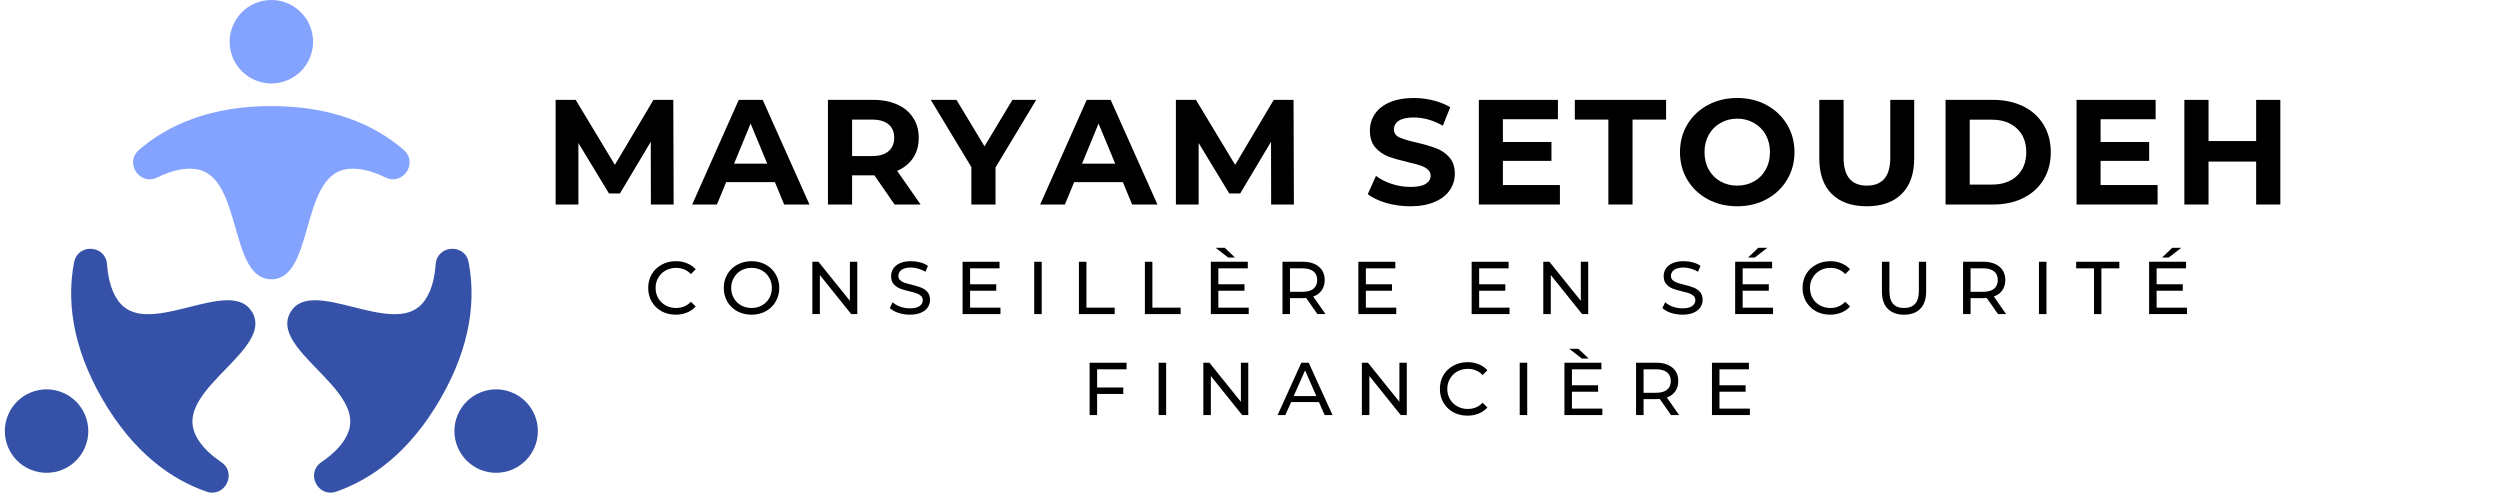 <svg xmlns="http://www.w3.org/2000/svg" xmlns:xlink="http://www.w3.org/1999/xlink" width="444" zoomAndPan="magnify" viewBox="0 0 333 66.75" height="89" preserveAspectRatio="xMidYMid meet" version="1.0"><defs><g/><clipPath id="abe9bcc9b1"><path d="M 0.621 51 L 12 51 L 12 63 L 0.621 63 Z M 0.621 51 " clip-rule="nonzero"/></clipPath><clipPath id="1f94ac216b"><path d="M 60 51 L 71.605 51 L 71.605 63 L 60 63 Z M 60 51 " clip-rule="nonzero"/></clipPath></defs><path fill="#84a3ff" d="M 41.703 5.559 C 41.703 5.922 41.668 6.285 41.594 6.641 C 41.523 7 41.418 7.348 41.277 7.684 C 41.141 8.023 40.969 8.344 40.766 8.645 C 40.562 8.949 40.332 9.23 40.074 9.488 C 39.816 9.746 39.535 9.977 39.23 10.18 C 38.93 10.383 38.609 10.555 38.27 10.691 C 37.934 10.832 37.586 10.938 37.227 11.008 C 36.871 11.082 36.508 11.117 36.145 11.117 C 35.777 11.117 35.418 11.082 35.059 11.008 C 34.703 10.938 34.355 10.832 34.016 10.691 C 33.68 10.555 33.359 10.383 33.055 10.18 C 32.754 9.977 32.473 9.746 32.215 9.488 C 31.957 9.23 31.727 8.949 31.523 8.645 C 31.32 8.344 31.148 8.023 31.008 7.684 C 30.867 7.348 30.762 7 30.691 6.641 C 30.621 6.285 30.586 5.922 30.586 5.559 C 30.586 5.191 30.621 4.832 30.691 4.473 C 30.762 4.117 30.867 3.77 31.008 3.43 C 31.148 3.094 31.32 2.773 31.523 2.469 C 31.727 2.168 31.957 1.887 32.215 1.629 C 32.473 1.371 32.754 1.141 33.055 0.938 C 33.359 0.734 33.68 0.562 34.016 0.422 C 34.355 0.281 34.703 0.18 35.059 0.105 C 35.418 0.035 35.777 0 36.145 0 C 36.508 0 36.871 0.035 37.227 0.105 C 37.586 0.18 37.934 0.281 38.27 0.422 C 38.609 0.562 38.93 0.734 39.23 0.938 C 39.535 1.141 39.816 1.371 40.074 1.629 C 40.332 1.887 40.562 2.168 40.766 2.469 C 40.969 2.773 41.141 3.094 41.277 3.43 C 41.418 3.77 41.523 4.117 41.594 4.473 C 41.668 4.832 41.703 5.191 41.703 5.559 Z M 41.703 5.559 " fill-opacity="1" fill-rule="nonzero"/><path fill="#84a3ff" d="M 36.145 14.129 C 27.777 14.129 22.199 16.785 18.512 19.969 C 16.547 21.668 18.59 24.773 20.93 23.645 C 22.797 22.738 24.703 22.23 26.379 22.578 C 32.285 23.805 30.512 37.203 36.145 37.203 C 41.777 37.203 40.004 23.805 45.91 22.578 C 47.582 22.23 49.488 22.738 51.359 23.645 C 53.695 24.773 55.742 21.668 53.777 19.969 C 50.09 16.785 44.508 14.129 36.145 14.129 Z M 36.145 14.129 " fill-opacity="1" fill-rule="nonzero"/><g clip-path="url(#abe9bcc9b1)"><path fill="#3552a8" d="M 11.762 57.418 C 11.762 57.785 11.723 58.145 11.652 58.504 C 11.582 58.859 11.477 59.207 11.336 59.547 C 11.199 59.883 11.027 60.203 10.824 60.508 C 10.621 60.809 10.391 61.09 10.133 61.348 C 9.875 61.605 9.594 61.836 9.289 62.039 C 8.988 62.242 8.668 62.414 8.328 62.555 C 7.992 62.695 7.645 62.801 7.285 62.871 C 6.93 62.941 6.566 62.977 6.203 62.977 C 5.836 62.977 5.477 62.941 5.117 62.871 C 4.758 62.801 4.41 62.695 4.074 62.555 C 3.738 62.414 3.418 62.242 3.113 62.039 C 2.809 61.836 2.531 61.605 2.27 61.348 C 2.012 61.09 1.781 60.809 1.582 60.508 C 1.379 60.203 1.207 59.883 1.066 59.547 C 0.926 59.207 0.82 58.859 0.75 58.504 C 0.68 58.145 0.645 57.785 0.645 57.418 C 0.645 57.055 0.68 56.691 0.75 56.336 C 0.82 55.977 0.926 55.629 1.066 55.293 C 1.207 54.953 1.379 54.633 1.582 54.332 C 1.781 54.027 2.012 53.746 2.27 53.488 C 2.531 53.23 2.809 53 3.113 52.797 C 3.418 52.594 3.738 52.422 4.074 52.285 C 4.41 52.145 4.758 52.039 5.117 51.969 C 5.477 51.895 5.836 51.859 6.203 51.859 C 6.566 51.859 6.93 51.895 7.285 51.969 C 7.645 52.039 7.992 52.145 8.328 52.285 C 8.668 52.422 8.988 52.594 9.289 52.797 C 9.594 53 9.875 53.23 10.133 53.488 C 10.391 53.746 10.621 54.027 10.824 54.332 C 11.027 54.633 11.199 54.953 11.336 55.293 C 11.477 55.629 11.582 55.977 11.652 56.336 C 11.723 56.691 11.762 57.055 11.762 57.418 Z M 11.762 57.418 " fill-opacity="1" fill-rule="nonzero"/></g><path fill="#3552a8" d="M 13.625 53.133 C 17.809 60.375 22.895 63.883 27.5 65.484 C 29.953 66.336 31.621 63.012 29.473 61.555 C 27.754 60.387 26.359 58.992 25.824 57.367 C 23.934 51.637 36.422 46.473 33.605 41.598 C 30.789 36.719 20.074 44.953 16.059 40.453 C 14.922 39.176 14.406 37.273 14.258 35.199 C 14.066 32.609 10.355 32.391 9.867 34.941 C 8.949 39.73 9.445 45.887 13.625 53.133 Z M 13.625 53.133 " fill-opacity="1" fill-rule="nonzero"/><g clip-path="url(#1f94ac216b)"><path fill="#3552a8" d="M 71.645 57.418 C 71.645 57.785 71.609 58.145 71.539 58.504 C 71.465 58.859 71.359 59.207 71.223 59.547 C 71.082 59.883 70.91 60.203 70.707 60.508 C 70.504 60.809 70.273 61.09 70.016 61.348 C 69.758 61.605 69.477 61.836 69.172 62.039 C 68.871 62.242 68.551 62.414 68.211 62.555 C 67.875 62.695 67.527 62.801 67.172 62.871 C 66.812 62.941 66.449 62.977 66.086 62.977 C 65.719 62.977 65.359 62.941 65 62.871 C 64.645 62.801 64.297 62.695 63.957 62.555 C 63.621 62.414 63.301 62.242 62.996 62.039 C 62.695 61.836 62.414 61.605 62.156 61.348 C 61.898 61.09 61.668 60.809 61.465 60.508 C 61.262 60.203 61.09 59.883 60.949 59.547 C 60.812 59.207 60.707 58.859 60.633 58.504 C 60.562 58.145 60.527 57.785 60.527 57.418 C 60.527 57.055 60.562 56.691 60.633 56.336 C 60.707 55.977 60.812 55.629 60.949 55.293 C 61.09 54.953 61.262 54.633 61.465 54.332 C 61.668 54.027 61.898 53.746 62.156 53.488 C 62.414 53.23 62.695 53 62.996 52.797 C 63.301 52.594 63.621 52.422 63.957 52.285 C 64.297 52.145 64.645 52.039 65 51.969 C 65.359 51.895 65.719 51.859 66.086 51.859 C 66.449 51.859 66.812 51.895 67.172 51.969 C 67.527 52.039 67.875 52.145 68.211 52.285 C 68.551 52.422 68.871 52.594 69.172 52.797 C 69.477 53 69.758 53.23 70.016 53.488 C 70.273 53.746 70.504 54.027 70.707 54.332 C 70.91 54.633 71.082 54.953 71.223 55.293 C 71.359 55.629 71.465 55.977 71.539 56.336 C 71.609 56.691 71.645 57.055 71.645 57.418 Z M 71.645 57.418 " fill-opacity="1" fill-rule="nonzero"/></g><path fill="#3552a8" d="M 58.66 53.133 C 62.844 45.887 63.336 39.73 62.422 34.941 C 61.934 32.391 58.219 32.609 58.031 35.199 C 57.879 37.273 57.367 39.176 56.227 40.453 C 52.215 44.953 41.496 36.719 38.68 41.598 C 35.863 46.473 48.352 51.641 46.465 57.363 C 45.926 58.988 44.535 60.387 42.816 61.555 C 40.668 63.012 42.336 66.336 44.789 65.484 C 49.391 63.883 54.48 60.375 58.66 53.133 Z M 58.66 53.133 " fill-opacity="1" fill-rule="nonzero"/><g fill="#000000" fill-opacity="1"><g transform="translate(72.354, 27.241)"><g><path d="M 14.344 0 L 14.328 -8.359 L 10.219 -1.469 L 8.766 -1.469 L 4.688 -8.188 L 4.688 0 L 1.656 0 L 1.656 -13.938 L 4.328 -13.938 L 9.547 -5.281 L 14.688 -13.938 L 17.328 -13.938 L 17.375 0 Z M 14.344 0 "/></g></g></g><g fill="#000000" fill-opacity="1"><g transform="translate(92.371, 27.241)"><g><path d="M 10.844 -2.984 L 4.359 -2.984 L 3.125 0 L -0.172 0 L 6.031 -13.938 L 9.219 -13.938 L 15.453 0 L 12.078 0 Z M 9.828 -5.438 L 7.609 -10.781 L 5.406 -5.438 Z M 9.828 -5.438 "/></g></g></g><g fill="#000000" fill-opacity="1"><g transform="translate(108.624, 27.241)"><g><path d="M 10.531 0 L 7.844 -3.891 L 4.875 -3.891 L 4.875 0 L 1.656 0 L 1.656 -13.938 L 7.688 -13.938 C 8.926 -13.938 10 -13.727 10.906 -13.312 C 11.812 -12.906 12.508 -12.32 13 -11.562 C 13.5 -10.812 13.75 -9.922 13.75 -8.891 C 13.75 -7.848 13.5 -6.953 13 -6.203 C 12.5 -5.453 11.789 -4.879 10.875 -4.484 L 14 0 Z M 10.484 -8.891 C 10.484 -9.672 10.227 -10.27 9.719 -10.688 C 9.219 -11.102 8.484 -11.312 7.516 -11.312 L 4.875 -11.312 L 4.875 -6.453 L 7.516 -6.453 C 8.484 -6.453 9.219 -6.664 9.719 -7.094 C 10.227 -7.52 10.484 -8.117 10.484 -8.891 Z M 10.484 -8.891 "/></g></g></g><g fill="#000000" fill-opacity="1"><g transform="translate(124.26, 27.241)"><g><path d="M 8.344 -4.938 L 8.344 0 L 5.125 0 L 5.125 -4.984 L -0.281 -13.938 L 3.141 -13.938 L 6.875 -7.75 L 10.594 -13.938 L 13.766 -13.938 Z M 8.344 -4.938 "/></g></g></g><g fill="#000000" fill-opacity="1"><g transform="translate(138.72, 27.241)"><g><path d="M 10.844 -2.984 L 4.359 -2.984 L 3.125 0 L -0.172 0 L 6.031 -13.938 L 9.219 -13.938 L 15.453 0 L 12.078 0 Z M 9.828 -5.438 L 7.609 -10.781 L 5.406 -5.438 Z M 9.828 -5.438 "/></g></g></g><g fill="#000000" fill-opacity="1"><g transform="translate(154.973, 27.241)"><g><path d="M 14.344 0 L 14.328 -8.359 L 10.219 -1.469 L 8.766 -1.469 L 4.688 -8.188 L 4.688 0 L 1.656 0 L 1.656 -13.938 L 4.328 -13.938 L 9.547 -5.281 L 14.688 -13.938 L 17.328 -13.938 L 17.375 0 Z M 14.344 0 "/></g></g></g><g fill="#000000" fill-opacity="1"><g transform="translate(174.991, 27.241)"><g/></g></g><g fill="#000000" fill-opacity="1"><g transform="translate(181.624, 27.241)"><g><path d="M 6.234 0.234 C 5.129 0.234 4.062 0.086 3.031 -0.203 C 2.008 -0.504 1.188 -0.895 0.562 -1.375 L 1.656 -3.812 C 2.25 -3.363 2.957 -3.004 3.781 -2.734 C 4.602 -2.473 5.426 -2.344 6.25 -2.344 C 7.164 -2.344 7.844 -2.477 8.281 -2.75 C 8.719 -3.031 8.938 -3.395 8.938 -3.844 C 8.938 -4.176 8.805 -4.453 8.547 -4.672 C 8.297 -4.891 7.969 -5.066 7.562 -5.203 C 7.156 -5.336 6.609 -5.484 5.922 -5.641 C 4.859 -5.891 3.988 -6.141 3.312 -6.391 C 2.633 -6.641 2.051 -7.047 1.562 -7.609 C 1.082 -8.172 0.844 -8.914 0.844 -9.844 C 0.844 -10.656 1.062 -11.391 1.5 -12.047 C 1.938 -12.703 2.594 -13.223 3.469 -13.609 C 4.352 -13.992 5.438 -14.188 6.719 -14.188 C 7.602 -14.188 8.469 -14.078 9.312 -13.859 C 10.164 -13.648 10.91 -13.348 11.547 -12.953 L 10.562 -10.5 C 9.27 -11.227 7.977 -11.594 6.688 -11.594 C 5.789 -11.594 5.125 -11.445 4.688 -11.156 C 4.258 -10.863 4.047 -10.477 4.047 -10 C 4.047 -9.52 4.289 -9.164 4.781 -8.938 C 5.281 -8.707 6.047 -8.477 7.078 -8.25 C 8.141 -8 9.008 -7.742 9.688 -7.484 C 10.363 -7.234 10.941 -6.836 11.422 -6.297 C 11.91 -5.754 12.156 -5.016 12.156 -4.078 C 12.156 -3.285 11.93 -2.562 11.484 -1.906 C 11.035 -1.25 10.363 -0.727 9.469 -0.344 C 8.582 0.039 7.504 0.234 6.234 0.234 Z M 6.234 0.234 "/></g></g></g><g fill="#000000" fill-opacity="1"><g transform="translate(195.327, 27.241)"><g><path d="M 12.453 -2.594 L 12.453 0 L 1.656 0 L 1.656 -13.938 L 12.188 -13.938 L 12.188 -11.359 L 4.859 -11.359 L 4.859 -8.328 L 11.328 -8.328 L 11.328 -5.812 L 4.859 -5.812 L 4.859 -2.594 Z M 12.453 -2.594 "/></g></g></g><g fill="#000000" fill-opacity="1"><g transform="translate(209.688, 27.241)"><g><path d="M 4.547 -11.312 L 0.078 -11.312 L 0.078 -13.938 L 12.234 -13.938 L 12.234 -11.312 L 7.766 -11.312 L 7.766 0 L 4.547 0 Z M 4.547 -11.312 "/></g></g></g><g fill="#000000" fill-opacity="1"><g transform="translate(222.994, 27.241)"><g><path d="M 8.406 0.234 C 6.957 0.234 5.648 -0.078 4.484 -0.703 C 3.328 -1.328 2.422 -2.188 1.766 -3.281 C 1.109 -4.375 0.781 -5.602 0.781 -6.969 C 0.781 -8.344 1.109 -9.578 1.766 -10.672 C 2.422 -11.766 3.328 -12.625 4.484 -13.25 C 5.648 -13.875 6.957 -14.188 8.406 -14.188 C 9.852 -14.188 11.156 -13.875 12.312 -13.25 C 13.469 -12.625 14.375 -11.766 15.031 -10.672 C 15.695 -9.578 16.031 -8.344 16.031 -6.969 C 16.031 -5.602 15.695 -4.375 15.031 -3.281 C 14.375 -2.188 13.469 -1.328 12.312 -0.703 C 11.156 -0.078 9.852 0.234 8.406 0.234 Z M 8.406 -2.516 C 9.227 -2.516 9.973 -2.703 10.641 -3.078 C 11.305 -3.453 11.828 -3.977 12.203 -4.656 C 12.578 -5.332 12.766 -6.102 12.766 -6.969 C 12.766 -7.832 12.578 -8.602 12.203 -9.281 C 11.828 -9.957 11.305 -10.484 10.641 -10.859 C 9.973 -11.242 9.227 -11.438 8.406 -11.438 C 7.582 -11.438 6.836 -11.242 6.172 -10.859 C 5.504 -10.484 4.984 -9.957 4.609 -9.281 C 4.234 -8.602 4.047 -7.832 4.047 -6.969 C 4.047 -6.102 4.234 -5.332 4.609 -4.656 C 4.984 -3.977 5.504 -3.453 6.172 -3.078 C 6.836 -2.703 7.582 -2.516 8.406 -2.516 Z M 8.406 -2.516 "/></g></g></g><g fill="#000000" fill-opacity="1"><g transform="translate(240.8, 27.241)"><g><path d="M 7.844 0.234 C 5.852 0.234 4.301 -0.312 3.188 -1.406 C 2.082 -2.508 1.531 -4.086 1.531 -6.141 L 1.531 -13.938 L 4.766 -13.938 L 4.766 -6.25 C 4.766 -3.758 5.801 -2.516 7.875 -2.516 C 8.883 -2.516 9.656 -2.816 10.188 -3.422 C 10.719 -4.023 10.984 -4.969 10.984 -6.25 L 10.984 -13.938 L 14.172 -13.938 L 14.172 -6.141 C 14.172 -4.086 13.613 -2.508 12.5 -1.406 C 11.395 -0.312 9.844 0.234 7.844 0.234 Z M 7.844 0.234 "/></g></g></g><g fill="#000000" fill-opacity="1"><g transform="translate(257.492, 27.241)"><g><path d="M 1.656 -13.938 L 7.984 -13.938 C 9.504 -13.938 10.844 -13.648 12 -13.078 C 13.164 -12.504 14.066 -11.691 14.703 -10.641 C 15.348 -9.586 15.672 -8.363 15.672 -6.969 C 15.672 -5.57 15.348 -4.348 14.703 -3.297 C 14.066 -2.254 13.164 -1.441 12 -0.859 C 10.844 -0.285 9.504 0 7.984 0 L 1.656 0 Z M 7.828 -2.656 C 9.223 -2.656 10.332 -3.039 11.156 -3.812 C 11.988 -4.594 12.406 -5.645 12.406 -6.969 C 12.406 -8.301 11.988 -9.352 11.156 -10.125 C 10.332 -10.906 9.223 -11.297 7.828 -11.297 L 4.875 -11.297 L 4.875 -2.656 Z M 7.828 -2.656 "/></g></g></g><g fill="#000000" fill-opacity="1"><g transform="translate(274.94, 27.241)"><g><path d="M 12.453 -2.594 L 12.453 0 L 1.656 0 L 1.656 -13.938 L 12.188 -13.938 L 12.188 -11.359 L 4.859 -11.359 L 4.859 -8.328 L 11.328 -8.328 L 11.328 -5.812 L 4.859 -5.812 L 4.859 -2.594 Z M 12.453 -2.594 "/></g></g></g><g fill="#000000" fill-opacity="1"><g transform="translate(289.301, 27.241)"><g><path d="M 14.438 -13.938 L 14.438 0 L 11.219 0 L 11.219 -5.719 L 4.875 -5.719 L 4.875 0 L 1.656 0 L 1.656 -13.938 L 4.875 -13.938 L 4.875 -8.453 L 11.219 -8.453 L 11.219 -13.938 Z M 14.438 -13.938 "/></g></g></g><g fill="#000000" fill-opacity="1"><g transform="translate(85.855, 41.836)"><g><path d="M 4.156 0.078 C 3.457 0.078 2.828 -0.07 2.266 -0.375 C 1.711 -0.688 1.273 -1.113 0.953 -1.656 C 0.641 -2.195 0.484 -2.805 0.484 -3.484 C 0.484 -4.16 0.641 -4.77 0.953 -5.312 C 1.273 -5.852 1.719 -6.273 2.281 -6.578 C 2.844 -6.891 3.473 -7.047 4.172 -7.047 C 4.711 -7.047 5.207 -6.953 5.656 -6.766 C 6.113 -6.586 6.5 -6.32 6.812 -5.969 L 6.172 -5.328 C 5.648 -5.879 4.992 -6.156 4.203 -6.156 C 3.691 -6.156 3.227 -6.039 2.812 -5.812 C 2.395 -5.582 2.066 -5.258 1.828 -4.844 C 1.586 -4.438 1.469 -3.984 1.469 -3.484 C 1.469 -2.984 1.586 -2.523 1.828 -2.109 C 2.066 -1.703 2.395 -1.383 2.812 -1.156 C 3.227 -0.926 3.691 -0.812 4.203 -0.812 C 4.984 -0.812 5.641 -1.086 6.172 -1.641 L 6.812 -1.016 C 6.5 -0.66 6.113 -0.391 5.656 -0.203 C 5.195 -0.016 4.695 0.078 4.156 0.078 Z M 4.156 0.078 "/></g></g></g><g fill="#000000" fill-opacity="1"><g transform="translate(95.924, 41.836)"><g><path d="M 4.188 0.078 C 3.488 0.078 2.852 -0.07 2.281 -0.375 C 1.719 -0.688 1.273 -1.113 0.953 -1.656 C 0.641 -2.207 0.484 -2.816 0.484 -3.484 C 0.484 -4.148 0.641 -4.754 0.953 -5.297 C 1.273 -5.848 1.719 -6.273 2.281 -6.578 C 2.852 -6.891 3.488 -7.047 4.188 -7.047 C 4.883 -7.047 5.516 -6.891 6.078 -6.578 C 6.641 -6.273 7.078 -5.852 7.391 -5.312 C 7.711 -4.77 7.875 -4.16 7.875 -3.484 C 7.875 -2.805 7.711 -2.195 7.391 -1.656 C 7.078 -1.113 6.641 -0.688 6.078 -0.375 C 5.516 -0.07 4.883 0.078 4.188 0.078 Z M 4.188 -0.812 C 4.695 -0.812 5.156 -0.926 5.562 -1.156 C 5.977 -1.383 6.301 -1.703 6.531 -2.109 C 6.77 -2.523 6.891 -2.984 6.891 -3.484 C 6.891 -3.984 6.77 -4.438 6.531 -4.844 C 6.301 -5.258 5.977 -5.582 5.562 -5.812 C 5.156 -6.039 4.695 -6.156 4.188 -6.156 C 3.676 -6.156 3.211 -6.039 2.797 -5.812 C 2.391 -5.582 2.066 -5.258 1.828 -4.844 C 1.586 -4.438 1.469 -3.984 1.469 -3.484 C 1.469 -2.984 1.586 -2.523 1.828 -2.109 C 2.066 -1.703 2.391 -1.383 2.797 -1.156 C 3.211 -0.926 3.676 -0.812 4.188 -0.812 Z M 4.188 -0.812 "/></g></g></g><g fill="#000000" fill-opacity="1"><g transform="translate(107.159, 41.836)"><g><path d="M 7.031 -6.969 L 7.031 0 L 6.219 0 L 2.047 -5.203 L 2.047 0 L 1.047 0 L 1.047 -6.969 L 1.859 -6.969 L 6.047 -1.766 L 6.047 -6.969 Z M 7.031 -6.969 "/></g></g></g><g fill="#000000" fill-opacity="1"><g transform="translate(118.115, 41.836)"><g><path d="M 3.078 0.078 C 2.555 0.078 2.051 0 1.562 -0.156 C 1.07 -0.32 0.688 -0.535 0.406 -0.797 L 0.781 -1.578 C 1.039 -1.336 1.379 -1.141 1.797 -0.984 C 2.211 -0.836 2.641 -0.766 3.078 -0.766 C 3.648 -0.766 4.078 -0.863 4.359 -1.062 C 4.648 -1.258 4.797 -1.52 4.797 -1.844 C 4.797 -2.082 4.719 -2.273 4.562 -2.422 C 4.406 -2.566 4.211 -2.68 3.984 -2.766 C 3.754 -2.848 3.43 -2.938 3.016 -3.031 C 2.492 -3.156 2.07 -3.281 1.75 -3.406 C 1.426 -3.539 1.148 -3.738 0.922 -4 C 0.691 -4.258 0.578 -4.613 0.578 -5.062 C 0.578 -5.426 0.676 -5.758 0.875 -6.062 C 1.07 -6.363 1.367 -6.602 1.766 -6.781 C 2.16 -6.957 2.656 -7.047 3.25 -7.047 C 3.656 -7.047 4.055 -6.992 4.453 -6.891 C 4.859 -6.785 5.203 -6.629 5.484 -6.422 L 5.156 -5.641 C 4.863 -5.816 4.551 -5.953 4.219 -6.047 C 3.883 -6.148 3.562 -6.203 3.25 -6.203 C 2.688 -6.203 2.258 -6.098 1.969 -5.891 C 1.688 -5.68 1.547 -5.414 1.547 -5.094 C 1.547 -4.852 1.625 -4.66 1.781 -4.516 C 1.945 -4.367 2.145 -4.254 2.375 -4.172 C 2.613 -4.086 2.938 -4 3.344 -3.906 C 3.863 -3.781 4.285 -3.648 4.609 -3.516 C 4.93 -3.391 5.203 -3.195 5.422 -2.938 C 5.648 -2.688 5.766 -2.344 5.766 -1.906 C 5.766 -1.539 5.664 -1.207 5.469 -0.906 C 5.27 -0.602 4.969 -0.363 4.562 -0.188 C 4.164 -0.008 3.672 0.078 3.078 0.078 Z M 3.078 0.078 "/></g></g></g><g fill="#000000" fill-opacity="1"><g transform="translate(127.168, 41.836)"><g><path d="M 6.094 -0.859 L 6.094 0 L 1.047 0 L 1.047 -6.969 L 5.969 -6.969 L 5.969 -6.094 L 2.047 -6.094 L 2.047 -3.969 L 5.531 -3.969 L 5.531 -3.109 L 2.047 -3.109 L 2.047 -0.859 Z M 6.094 -0.859 "/></g></g></g><g fill="#000000" fill-opacity="1"><g transform="translate(136.71, 41.836)"><g><path d="M 1.047 -6.969 L 2.047 -6.969 L 2.047 0 L 1.047 0 Z M 1.047 -6.969 "/></g></g></g><g fill="#000000" fill-opacity="1"><g transform="translate(142.666, 41.836)"><g><path d="M 1.047 -6.969 L 2.047 -6.969 L 2.047 -0.859 L 5.812 -0.859 L 5.812 0 L 1.047 0 Z M 1.047 -6.969 "/></g></g></g><g fill="#000000" fill-opacity="1"><g transform="translate(151.451, 41.836)"><g><path d="M 1.047 -6.969 L 2.047 -6.969 L 2.047 -0.859 L 5.812 -0.859 L 5.812 0 L 1.047 0 Z M 1.047 -6.969 "/></g></g></g><g fill="#000000" fill-opacity="1"><g transform="translate(160.236, 41.836)"><g><path d="M 6.094 -0.859 L 6.094 0 L 1.047 0 L 1.047 -6.969 L 5.969 -6.969 L 5.969 -6.094 L 2.047 -6.094 L 2.047 -3.969 L 5.531 -3.969 L 5.531 -3.109 L 2.047 -3.109 L 2.047 -0.859 Z M 1.688 -8.828 L 2.906 -8.828 L 4.266 -7.531 L 3.359 -7.531 Z M 1.688 -8.828 "/></g></g></g><g fill="#000000" fill-opacity="1"><g transform="translate(169.777, 41.836)"><g><path d="M 5.703 0 L 4.203 -2.141 C 4.016 -2.129 3.867 -2.125 3.766 -2.125 L 2.047 -2.125 L 2.047 0 L 1.047 0 L 1.047 -6.969 L 3.766 -6.969 C 4.66 -6.969 5.367 -6.75 5.891 -6.312 C 6.41 -5.883 6.672 -5.289 6.672 -4.531 C 6.672 -4 6.535 -3.539 6.266 -3.156 C 6.004 -2.781 5.629 -2.508 5.141 -2.344 L 6.781 0 Z M 3.734 -2.969 C 4.359 -2.969 4.836 -3.102 5.172 -3.375 C 5.504 -3.645 5.672 -4.031 5.672 -4.531 C 5.672 -5.039 5.504 -5.426 5.172 -5.688 C 4.836 -5.957 4.359 -6.094 3.734 -6.094 L 2.047 -6.094 L 2.047 -2.969 Z M 3.734 -2.969 "/></g></g></g><g fill="#000000" fill-opacity="1"><g transform="translate(179.887, 41.836)"><g><path d="M 6.094 -0.859 L 6.094 0 L 1.047 0 L 1.047 -6.969 L 5.969 -6.969 L 5.969 -6.094 L 2.047 -6.094 L 2.047 -3.969 L 5.531 -3.969 L 5.531 -3.109 L 2.047 -3.109 L 2.047 -0.859 Z M 6.094 -0.859 "/></g></g></g><g fill="#000000" fill-opacity="1"><g transform="translate(189.428, 41.836)"><g/></g></g><g fill="#000000" fill-opacity="1"><g transform="translate(194.976, 41.836)"><g><path d="M 6.094 -0.859 L 6.094 0 L 1.047 0 L 1.047 -6.969 L 5.969 -6.969 L 5.969 -6.094 L 2.047 -6.094 L 2.047 -3.969 L 5.531 -3.969 L 5.531 -3.109 L 2.047 -3.109 L 2.047 -0.859 Z M 6.094 -0.859 "/></g></g></g><g fill="#000000" fill-opacity="1"><g transform="translate(204.518, 41.836)"><g><path d="M 7.031 -6.969 L 7.031 0 L 6.219 0 L 2.047 -5.203 L 2.047 0 L 1.047 0 L 1.047 -6.969 L 1.859 -6.969 L 6.047 -1.766 L 6.047 -6.969 Z M 7.031 -6.969 "/></g></g></g><g fill="#000000" fill-opacity="1"><g transform="translate(215.474, 41.836)"><g/></g></g><g fill="#000000" fill-opacity="1"><g transform="translate(221.022, 41.836)"><g><path d="M 3.078 0.078 C 2.555 0.078 2.051 0 1.562 -0.156 C 1.07 -0.32 0.688 -0.535 0.406 -0.797 L 0.781 -1.578 C 1.039 -1.336 1.379 -1.141 1.797 -0.984 C 2.211 -0.836 2.641 -0.766 3.078 -0.766 C 3.648 -0.766 4.078 -0.863 4.359 -1.062 C 4.648 -1.258 4.797 -1.52 4.797 -1.844 C 4.797 -2.082 4.719 -2.273 4.562 -2.422 C 4.406 -2.566 4.211 -2.68 3.984 -2.766 C 3.754 -2.848 3.43 -2.938 3.016 -3.031 C 2.492 -3.156 2.07 -3.281 1.75 -3.406 C 1.426 -3.539 1.148 -3.738 0.922 -4 C 0.691 -4.258 0.578 -4.613 0.578 -5.062 C 0.578 -5.426 0.676 -5.758 0.875 -6.062 C 1.07 -6.363 1.367 -6.602 1.766 -6.781 C 2.16 -6.957 2.656 -7.047 3.25 -7.047 C 3.656 -7.047 4.055 -6.992 4.453 -6.891 C 4.859 -6.785 5.203 -6.629 5.484 -6.422 L 5.156 -5.641 C 4.863 -5.816 4.551 -5.953 4.219 -6.047 C 3.883 -6.148 3.562 -6.203 3.25 -6.203 C 2.688 -6.203 2.258 -6.098 1.969 -5.891 C 1.688 -5.68 1.547 -5.414 1.547 -5.094 C 1.547 -4.852 1.625 -4.66 1.781 -4.516 C 1.945 -4.367 2.145 -4.254 2.375 -4.172 C 2.613 -4.086 2.938 -4 3.344 -3.906 C 3.863 -3.781 4.285 -3.648 4.609 -3.516 C 4.93 -3.391 5.203 -3.195 5.422 -2.938 C 5.648 -2.688 5.766 -2.344 5.766 -1.906 C 5.766 -1.539 5.664 -1.207 5.469 -0.906 C 5.27 -0.602 4.969 -0.363 4.562 -0.188 C 4.164 -0.008 3.672 0.078 3.078 0.078 Z M 3.078 0.078 "/></g></g></g><g fill="#000000" fill-opacity="1"><g transform="translate(230.076, 41.836)"><g><path d="M 6.094 -0.859 L 6.094 0 L 1.047 0 L 1.047 -6.969 L 5.969 -6.969 L 5.969 -6.094 L 2.047 -6.094 L 2.047 -3.969 L 5.531 -3.969 L 5.531 -3.109 L 2.047 -3.109 L 2.047 -0.859 Z M 4.125 -8.828 L 5.328 -8.828 L 3.656 -7.531 L 2.766 -7.531 Z M 4.125 -8.828 "/></g></g></g><g fill="#000000" fill-opacity="1"><g transform="translate(239.617, 41.836)"><g><path d="M 4.156 0.078 C 3.457 0.078 2.828 -0.07 2.266 -0.375 C 1.711 -0.688 1.273 -1.113 0.953 -1.656 C 0.641 -2.195 0.484 -2.805 0.484 -3.484 C 0.484 -4.16 0.641 -4.77 0.953 -5.312 C 1.273 -5.852 1.719 -6.273 2.281 -6.578 C 2.844 -6.891 3.473 -7.047 4.172 -7.047 C 4.711 -7.047 5.207 -6.953 5.656 -6.766 C 6.113 -6.586 6.5 -6.32 6.812 -5.969 L 6.172 -5.328 C 5.648 -5.879 4.992 -6.156 4.203 -6.156 C 3.691 -6.156 3.227 -6.039 2.812 -5.812 C 2.395 -5.582 2.066 -5.258 1.828 -4.844 C 1.586 -4.438 1.469 -3.984 1.469 -3.484 C 1.469 -2.984 1.586 -2.523 1.828 -2.109 C 2.066 -1.703 2.395 -1.383 2.812 -1.156 C 3.227 -0.926 3.691 -0.812 4.203 -0.812 C 4.984 -0.812 5.641 -1.086 6.172 -1.641 L 6.812 -1.016 C 6.5 -0.66 6.113 -0.391 5.656 -0.203 C 5.195 -0.016 4.695 0.078 4.156 0.078 Z M 4.156 0.078 "/></g></g></g><g fill="#000000" fill-opacity="1"><g transform="translate(249.687, 41.836)"><g><path d="M 3.938 0.078 C 3 0.078 2.27 -0.188 1.75 -0.719 C 1.238 -1.25 0.984 -2.008 0.984 -3 L 0.984 -6.969 L 1.984 -6.969 L 1.984 -3.047 C 1.984 -1.555 2.633 -0.812 3.938 -0.812 C 4.57 -0.812 5.055 -0.992 5.391 -1.359 C 5.734 -1.723 5.906 -2.285 5.906 -3.047 L 5.906 -6.969 L 6.875 -6.969 L 6.875 -3 C 6.875 -2 6.613 -1.234 6.094 -0.703 C 5.582 -0.18 4.863 0.078 3.938 0.078 Z M 3.938 0.078 "/></g></g></g><g fill="#000000" fill-opacity="1"><g transform="translate(260.433, 41.836)"><g><path d="M 5.703 0 L 4.203 -2.141 C 4.016 -2.129 3.867 -2.125 3.766 -2.125 L 2.047 -2.125 L 2.047 0 L 1.047 0 L 1.047 -6.969 L 3.766 -6.969 C 4.66 -6.969 5.367 -6.75 5.891 -6.312 C 6.41 -5.883 6.672 -5.289 6.672 -4.531 C 6.672 -4 6.535 -3.539 6.266 -3.156 C 6.004 -2.781 5.629 -2.508 5.141 -2.344 L 6.781 0 Z M 3.734 -2.969 C 4.359 -2.969 4.836 -3.102 5.172 -3.375 C 5.504 -3.645 5.672 -4.031 5.672 -4.531 C 5.672 -5.039 5.504 -5.426 5.172 -5.688 C 4.836 -5.957 4.359 -6.094 3.734 -6.094 L 2.047 -6.094 L 2.047 -2.969 Z M 3.734 -2.969 "/></g></g></g><g fill="#000000" fill-opacity="1"><g transform="translate(270.542, 41.836)"><g><path d="M 1.047 -6.969 L 2.047 -6.969 L 2.047 0 L 1.047 0 Z M 1.047 -6.969 "/></g></g></g><g fill="#000000" fill-opacity="1"><g transform="translate(276.499, 41.836)"><g><path d="M 2.422 -6.094 L 0.047 -6.094 L 0.047 -6.969 L 5.797 -6.969 L 5.797 -6.094 L 3.406 -6.094 L 3.406 0 L 2.422 0 Z M 2.422 -6.094 "/></g></g></g><g fill="#000000" fill-opacity="1"><g transform="translate(285.214, 41.836)"><g><path d="M 6.094 -0.859 L 6.094 0 L 1.047 0 L 1.047 -6.969 L 5.969 -6.969 L 5.969 -6.094 L 2.047 -6.094 L 2.047 -3.969 L 5.531 -3.969 L 5.531 -3.109 L 2.047 -3.109 L 2.047 -0.859 Z M 4.125 -8.828 L 5.328 -8.828 L 3.656 -7.531 L 2.766 -7.531 Z M 4.125 -8.828 "/></g></g></g><g fill="#000000" fill-opacity="1"><g transform="translate(144.09, 55.286)"><g><path d="M 2.047 -6.094 L 2.047 -3.672 L 5.531 -3.672 L 5.531 -2.812 L 2.047 -2.812 L 2.047 0 L 1.047 0 L 1.047 -6.969 L 5.969 -6.969 L 5.969 -6.094 Z M 2.047 -6.094 "/></g></g></g><g fill="#000000" fill-opacity="1"><g transform="translate(153.283, 55.286)"><g><path d="M 1.047 -6.969 L 2.047 -6.969 L 2.047 0 L 1.047 0 Z M 1.047 -6.969 "/></g></g></g><g fill="#000000" fill-opacity="1"><g transform="translate(159.239, 55.286)"><g><path d="M 7.031 -6.969 L 7.031 0 L 6.219 0 L 2.047 -5.203 L 2.047 0 L 1.047 0 L 1.047 -6.969 L 1.859 -6.969 L 6.047 -1.766 L 6.047 -6.969 Z M 7.031 -6.969 "/></g></g></g><g fill="#000000" fill-opacity="1"><g transform="translate(170.195, 55.286)"><g><path d="M 5.484 -1.734 L 1.781 -1.734 L 1.016 0 L -0.016 0 L 3.141 -6.969 L 4.125 -6.969 L 7.297 0 L 6.25 0 Z M 5.141 -2.531 L 3.641 -5.953 L 2.125 -2.531 Z M 5.141 -2.531 "/></g></g></g><g fill="#000000" fill-opacity="1"><g transform="translate(180.354, 55.286)"><g><path d="M 7.031 -6.969 L 7.031 0 L 6.219 0 L 2.047 -5.203 L 2.047 0 L 1.047 0 L 1.047 -6.969 L 1.859 -6.969 L 6.047 -1.766 L 6.047 -6.969 Z M 7.031 -6.969 "/></g></g></g><g fill="#000000" fill-opacity="1"><g transform="translate(191.31, 55.286)"><g><path d="M 4.156 0.078 C 3.457 0.078 2.828 -0.07 2.266 -0.375 C 1.711 -0.688 1.273 -1.113 0.953 -1.656 C 0.641 -2.195 0.484 -2.805 0.484 -3.484 C 0.484 -4.16 0.641 -4.77 0.953 -5.312 C 1.273 -5.852 1.719 -6.273 2.281 -6.578 C 2.844 -6.891 3.473 -7.047 4.172 -7.047 C 4.711 -7.047 5.207 -6.953 5.656 -6.766 C 6.113 -6.586 6.5 -6.32 6.812 -5.969 L 6.172 -5.328 C 5.648 -5.879 4.992 -6.156 4.203 -6.156 C 3.691 -6.156 3.227 -6.039 2.812 -5.812 C 2.395 -5.582 2.066 -5.258 1.828 -4.844 C 1.586 -4.438 1.469 -3.984 1.469 -3.484 C 1.469 -2.984 1.586 -2.523 1.828 -2.109 C 2.066 -1.703 2.395 -1.383 2.812 -1.156 C 3.227 -0.926 3.691 -0.812 4.203 -0.812 C 4.984 -0.812 5.641 -1.086 6.172 -1.641 L 6.812 -1.016 C 6.5 -0.66 6.113 -0.391 5.656 -0.203 C 5.195 -0.016 4.695 0.078 4.156 0.078 Z M 4.156 0.078 "/></g></g></g><g fill="#000000" fill-opacity="1"><g transform="translate(201.379, 55.286)"><g><path d="M 1.047 -6.969 L 2.047 -6.969 L 2.047 0 L 1.047 0 Z M 1.047 -6.969 "/></g></g></g><g fill="#000000" fill-opacity="1"><g transform="translate(207.336, 55.286)"><g><path d="M 6.094 -0.859 L 6.094 0 L 1.047 0 L 1.047 -6.969 L 5.969 -6.969 L 5.969 -6.094 L 2.047 -6.094 L 2.047 -3.969 L 5.531 -3.969 L 5.531 -3.109 L 2.047 -3.109 L 2.047 -0.859 Z M 1.688 -8.828 L 2.906 -8.828 L 4.266 -7.531 L 3.359 -7.531 Z M 1.688 -8.828 "/></g></g></g><g fill="#000000" fill-opacity="1"><g transform="translate(216.877, 55.286)"><g><path d="M 5.703 0 L 4.203 -2.141 C 4.016 -2.129 3.867 -2.125 3.766 -2.125 L 2.047 -2.125 L 2.047 0 L 1.047 0 L 1.047 -6.969 L 3.766 -6.969 C 4.66 -6.969 5.367 -6.75 5.891 -6.312 C 6.41 -5.883 6.672 -5.289 6.672 -4.531 C 6.672 -4 6.535 -3.539 6.266 -3.156 C 6.004 -2.781 5.629 -2.508 5.141 -2.344 L 6.781 0 Z M 3.734 -2.969 C 4.359 -2.969 4.836 -3.102 5.172 -3.375 C 5.504 -3.645 5.672 -4.031 5.672 -4.531 C 5.672 -5.039 5.504 -5.426 5.172 -5.688 C 4.836 -5.957 4.359 -6.094 3.734 -6.094 L 2.047 -6.094 L 2.047 -2.969 Z M 3.734 -2.969 "/></g></g></g><g fill="#000000" fill-opacity="1"><g transform="translate(226.987, 55.286)"><g><path d="M 6.094 -0.859 L 6.094 0 L 1.047 0 L 1.047 -6.969 L 5.969 -6.969 L 5.969 -6.094 L 2.047 -6.094 L 2.047 -3.969 L 5.531 -3.969 L 5.531 -3.109 L 2.047 -3.109 L 2.047 -0.859 Z M 6.094 -0.859 "/></g></g></g></svg>